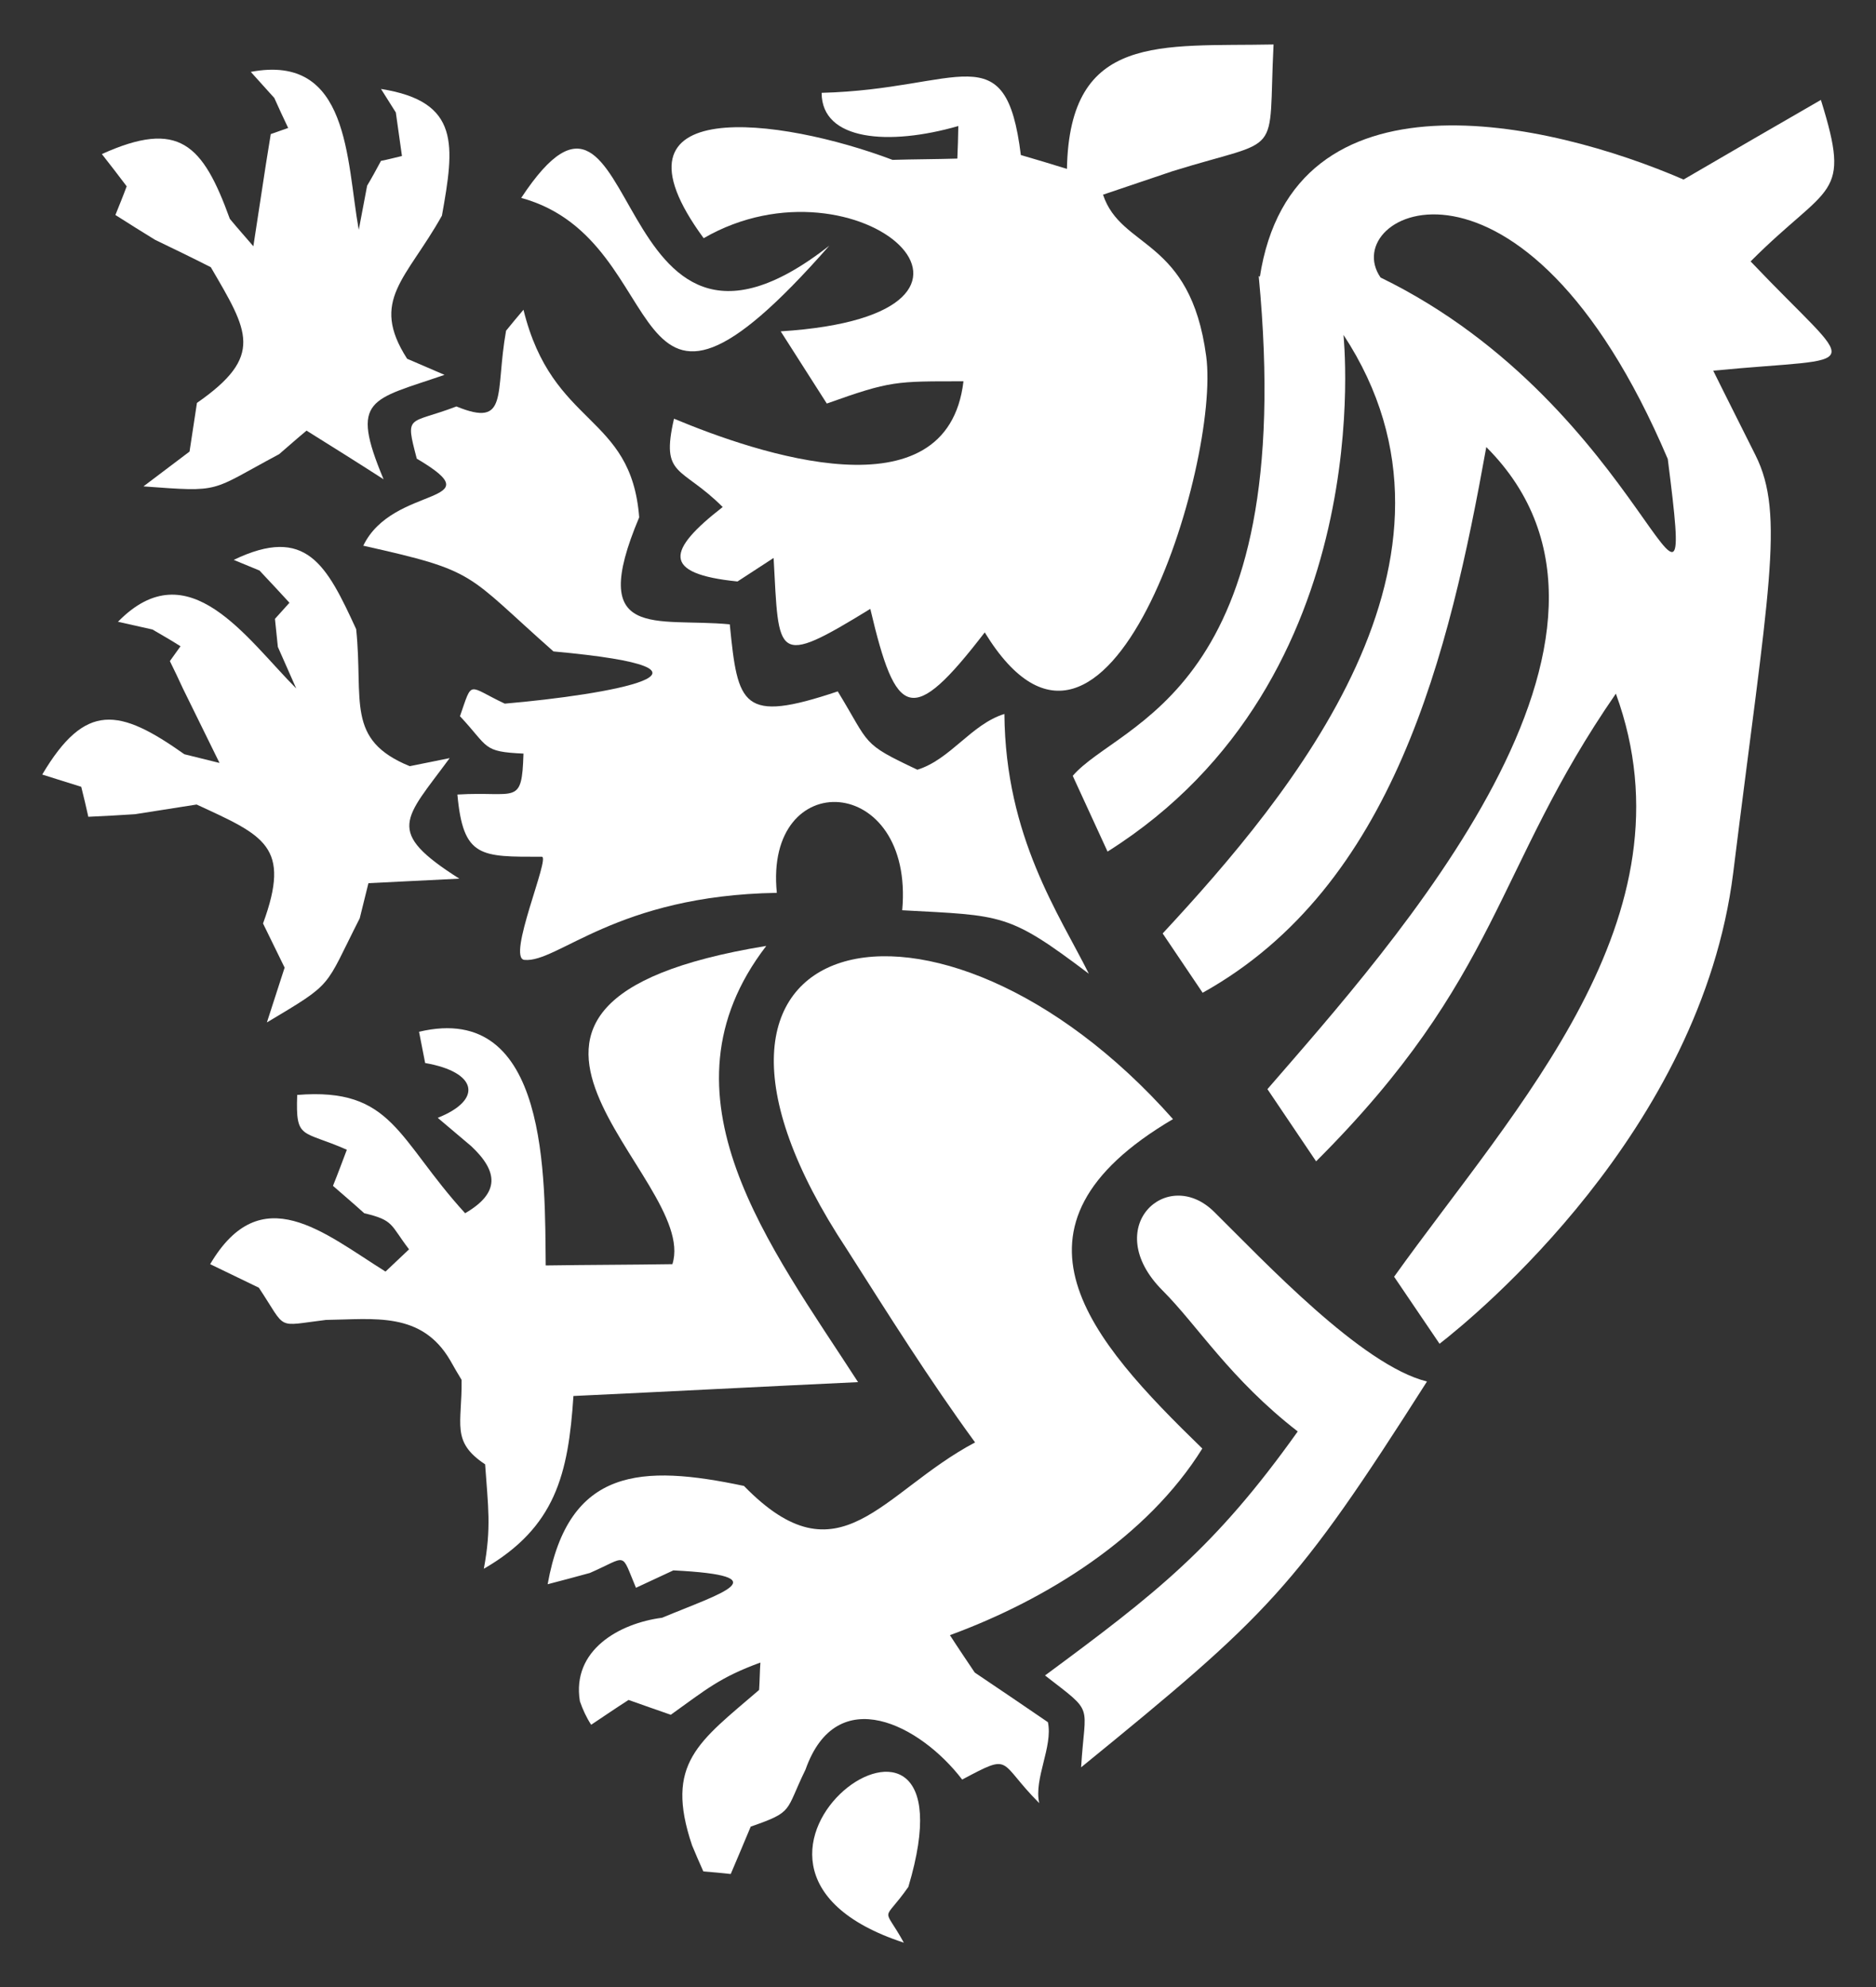 <?xml version="1.0" encoding="utf-8"?>
<!-- Generator: Adobe Illustrator 19.0.0, SVG Export Plug-In . SVG Version: 6.00 Build 0)  -->
<svg version="1.1" id="Layer_1" xmlns="http://www.w3.org/2000/svg" xmlns:xlink="http://www.w3.org/1999/xlink" x="0px" y="0px"
	 viewBox="441.6 -295.7 582 616.5" style="enable-background:new 441.6 -295.7 582 616.5;" xml:space="preserve">
<rect x="441.6" y="-295.7" width="582" height="616.5" fill="#333333" stroke="none"/>
<style type="text/css">
	.st0{fill:#FFFFFF;}
</style>
<g>
	<path id="Path_102" class="st0" d="M698.9-219.5c-66.5,75.7-46.9-1.5-95.6-14.8C641.2-291.8,628.9-164.6,698.9-219.5z"/>
	<path id="Path_103" class="st0" d="M552.9-224.4c-3.9-21.7-2.8-54.8-33.5-49c2.4,2.7,4.9,5.4,7.3,8.1c1.4,3.1,2.8,6.2,4.3,9.3
		c-1.8,0.6-3.6,1.3-5.4,1.9c-0.5,3.1-1,6.2-1.5,9.3c-1.3,8.5-2.6,17-3.9,25.5c-2.4-2.8-4.9-5.6-7.3-8.5
		c-8.4-23.2-15.8-30.9-39.7-20.1c2.6,3.3,5.2,6.7,7.7,10c-1.1,3-2.3,5.9-3.5,8.9c4.1,2.6,8.2,5.2,12.3,7.7
		c5.8,2.8,11.6,5.6,17.3,8.5c11.6,19.9,16.7,27.5-4.3,42.1l-2.3,15.1c-4.8,3.6-9.5,7.2-14.3,10.8c24.6,1.8,20.2,1.7,42.1-10
		c2.8-2.4,5.6-4.9,8.5-7.3c8,5,16,10,23.9,15.1c-10.6-25.3-4-24.5,18.9-32.4c-3.9-1.7-7.7-3.3-11.6-5c-11.7-18.2-0.2-24.7,10.8-44.4
		c3.9-21.8,5.8-35.4-18.9-39.3c1.5,2.4,3.1,4.9,4.6,7.3c0.6,4.5,1.3,9,1.9,13.5c-2.2,0.5-4.3,1.1-6.5,1.5c-1.4,2.6-2.8,5.2-4.3,7.7
		L552.9-224.4L552.9-224.4z"/>
	<path id="Path_101" class="st0" d="M718.5-246.1c6.7-0.2,13.4-0.2,20.1-0.4c0.2-4.6,0.2-5.5,0.3-10.1c-21.5,6.2-42.4,4.6-42.4-10.3
		c43.2-1.1,57.1-18.8,61.8,19.3c4.8,1.4,9.5,2.8,14.3,4.3c0.8-42.3,29.1-37.9,64.1-38.6c-1.8,36.1,3.5,28.5-31.3,39.3
		c-7.2,2.4-14.4,4.9-21.6,7.3c5.6,17,27.1,13.3,32,50.1c4.5,33.2-30.7,147.7-68.7,85.7c-22.7,29.5-27.5,26.7-35.5-7.3
		c-29.8,18.3-28.3,15.1-30-15.8l-11.2,7.3c-23.8-2.4-21.8-9.7-4.6-23.1c-12.9-12.9-19.3-9.1-15.1-27.4c25.6,10.7,84.8,31,89.8-11.6
		c-21.1,0-22.5-0.2-42.4,6.9c-4.8-7.5-9.5-14.9-14.3-22.4c82-5.2,24-56.6-23.9-28.9C626.8-266.9,683.9-259.2,718.5-246.1
		L718.5-246.1z"/>
	<path id="Path_104" class="st0" d="M598.6-193.1c-3.5,19.6,1,30.2-15.4,23.5c-14.9,5.7-16,2.1-12.3,16.2c24.6,14.5-7.4,7.9-16.6,27
		c35.8,8,31.4,8.4,59,32.8c61.2,5.6,17.4,13.4-15.1,16.2c-11.7-5.5-9.9-7.6-13.9,3.9c9.1,9.7,6.8,11,19.7,11.6
		c-0.5,16.4-2.2,11.6-20.5,12.7c1.8,19.7,7.2,19.3,26.2,19.3c2.7,0-11,31.5-5.4,32c10.3,1,28.5-20,78.3-20.8
		c-4-39.6,42.7-37.2,38.9,5.4c31.3,1.7,32.9,0.8,57.9,19.7c-9.1-18.3-25.9-42.4-26.2-80.6c-10.3,3.2-16.7,14.1-27,17.3
		c-17.6-8.3-14.5-7.6-24.7-24.3c-29.8,10-31,4.4-33.5-20.8c-22.8-2.2-44.4,5.5-28.1-33.2c-2.5-32.3-26.9-27.8-35.9-64.4
		C602.1-197.4,600.4-195.3,598.6-193.1L598.6-193.1z"/>
	<path id="Path_105" class="st0" d="M679.1-2.2c-109.3,18-20.2,71.5-28.9,98.7c-13.1,0.2-26.2,0.2-39.3,0.4
		c-0.3-26.7,1.1-82.1-39.3-72.5c0.6,3.2,1.3,6.5,1.9,9.7c16.2,2.8,18,11.4,3.9,17c1.7,1.4,3.5,3,5.2,4.4c1.7,1.4,3.5,3,5.2,4.4
		c8.4,7.9,8.9,14.5-1.9,20.8c-21.1-23.1-22.4-39.1-52.1-36.7c-0.5,14.1,1.4,10.8,15.4,17c-1.4,3.7-2.8,7.5-4.3,11.2
		c3.2,2.8,6.5,5.6,9.7,8.5c9.3,2.2,8,3.5,13.9,11.2c-2.4,2.3-4.9,4.6-7.3,6.9c-19.2-12-38.6-29.1-54.4-2.3l15.1,7.3
		c8.9,13.4,5,11.9,20.8,10c15-0.2,29.7-2.7,38.6,12.6c1.1,2,2.3,4,3.5,6c0.2,13.7-3.4,19.1,7.3,26.2c0.9,13,2,19.6-0.4,32.4
		c22.3-12.9,26.2-29.4,27.8-53.6c27.9-1.3,60.4-3,88.3-4.3C680.6,91,643.8,44,679.3-2.2H679.1z"/>
	<path id="Path_106" class="st0" d="M805.5,51.5c-73-82.4-168-60.6-101.1,40.5c13,20.4,25.4,40.2,39.7,59.8
		c-29.1,15.4-42,44-71.7,13.5c-31.7-6.7-54.4-5.8-60.9,30.5c4.3-1.1,8.7-2.3,13.1-3.5c11.9-5.2,9.5-6.8,14.3,4.6
		c3.9-1.8,7.7-3.6,11.6-5.4c33.6,1.7,14.7,7.1-3.5,14.7c-13.2,1.7-28.1,10-25.5,25.9c0.9,2.6,2,5,3.5,7.3c3.9-2.6,7.7-5.2,11.6-7.7
		c4.3,1.5,8.7,3.1,13.1,4.6c10.9-7.8,15.2-11.6,27.8-16.2c-0.2,2.8-0.2,5.6-0.4,8.5c-18.7,16.1-29.4,22.7-20.8,48.2
		c1.1,2.7,2.3,5.4,3.5,8.1c2.8,0.2,5.6,0.5,8.5,0.8c2.1-4.9,4.1-9.7,6.2-14.7c13.5-4.7,10.6-4.6,17-17.7
		c9.7-27.5,35.7-13.8,48.6,3.1c15.8-8.4,10.9-5.7,23.9,7.3c-1.7-7.6,4.3-17.5,2.7-25.1c-7.6-5.2-15.1-10.3-22.7-15.4
		c-2.6-3.9-5.2-7.7-7.7-11.6c30-11,61.2-30.4,78.3-57.9C779.9,120,748.6,85,805.5,51.5L805.5,51.5z"/>
	<path id="Path_107" class="st0" d="M722,307c-6.6-12-6.7-5.7,1.4-17.3C746.8,211.5,647,282.5,722,307z"/>
	<path id="Path_108" class="st0" d="M884.3,132.9c-41,64.4-48.9,72.1-107.3,119.7c1.2-20.2,4.4-16.4-11.2-28.5
		c34.5-25.5,52.7-39.6,78.4-75.7c-21-16.3-31.1-32.9-41.9-43.7c-19.6-19.6,1.4-38.9,16-24.4C833.7,95.5,864,127.9,884.3,132.9
		L884.3,132.9z"/>
	<path id="Path_109" class="st0" d="M832.1-210C844.5-80.6,789-72,774.4-55l10.8,23.5c85.1-53.6,73.1-160.4,73.2-160.3
		C903.9-122.5,842-48.9,802.3-6.1l12.4,18.4c59.4-33.1,76.5-105.3,88-169.3c58.2,58.2-29.4,154.7-67.9,199.2l15.1,22.4
		c57.2-57.1,55.3-90.6,93-145.1c25.3,69.4-31.2,128.3-68.8,180.9l14.1,20.8c11.3-8.8,81.1-66.1,91.1-146.1
		c10.8-87.2,16.2-111.1,6.9-129.6c-9.3-18.5-13.1-26.2-13.1-26.2c48.5-4.7,45.3,1.6,11.6-33.9c24.4-24.5,31.4-19.3,21.8-50.1
		c-14.2,8.2-28.4,16.4-42.6,24.7c-41.8-18.1-121.4-36.4-131.5,30.5V-210z M959-153.3c9.6,75.3-6.1-15.9-89.1-56.3
		C856.1-229.6,914-259.1,959-153.3L959-153.3z"/>
	<path id="Path_110" class="st0" d="M533.7-81.9c-15.6-15.6-33.6-43.3-55.5-20.9c3.6,0.8,7.1,1.6,10.7,2.4c2.9,1.7,5.9,3.4,8.7,5.2
		c-1.1,1.5-2.2,3.1-3.3,4.6c1.4,2.8,2.7,5.6,4,8.4L509.7-59c-3.7-0.9-7.2-1.8-10.9-2.7c-20.2-14.3-30.7-16.3-44.1,6.3
		c4,1.3,8.1,2.5,12.1,3.8c0.8,3.1,1.5,6.2,2.2,9.3c4.9-0.2,9.7-0.5,14.5-0.8c6.4-1,12.7-2,19.1-3c21,9.7,29.4,12.9,20.6,36.9
		c2.2,4.6,4.5,9.1,6.7,13.7c-1.8,5.7-3.7,11.3-5.5,17c21.1-12.6,17.6-10.3,28.8-32.3c0.9-3.7,1.8-7.2,2.7-10.9l28.2-1.4
		c-23.3-14.8-17-18.3-3-37.4c-4.1,0.8-8.2,1.7-12.4,2.5c-20-8.2-14.3-20.2-16.6-42.5c-9.2-20-15.5-32.3-38-21.5
		c2.7,1.1,5.3,2.2,8,3.3c3.1,3.3,6.2,6.6,9.3,10c-1.5,1.7-3,3.3-4.5,5c0.3,2.9,0.6,5.9,0.9,8.7c1.9,4.3,3.8,8.6,5.7,12.9L533.7-81.9
		z"/>
</g>
</svg>
